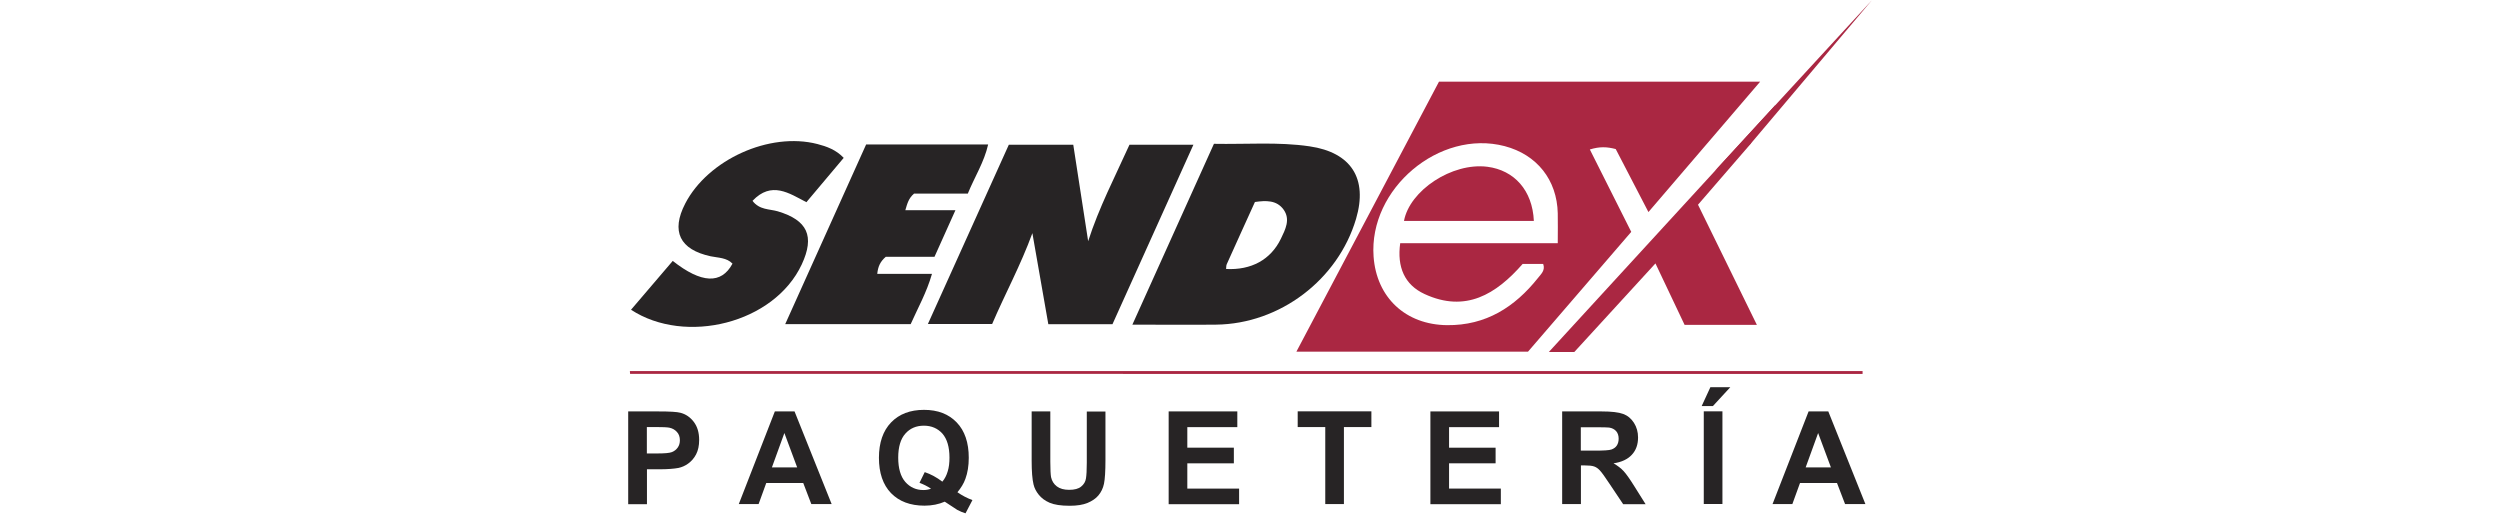 <?xml version="1.0" encoding="UTF-8"?>
<svg id="Capa_1" xmlns="http://www.w3.org/2000/svg" viewBox="0 0 238.5 49">
  <defs>
    <style>
      .cls-1 {
        fill: #272425;
      }

      .cls-2 {
        fill: #aa2742;
      }
    </style>
  </defs>
  <g>
    <path class="cls-2" d="M123.68,33.54c4.6-8.72,9.1-17.24,13.6-25.75h30.64l-10.66,12.44c-1.09-2.09-2.12-4.09-3.12-6.01-.84-.22-1.53-.25-2.47.04,1.31,2.61,2.6,5.17,3.95,7.86-3.27,3.79-6.55,7.59-9.85,11.43h-22.09,0ZM148.61,23.2c0-1.13.02-1.99,0-2.85-.07-3.19-1.99-5.6-5.07-6.41-6.22-1.62-12.97,4.06-12.5,10.54.28,3.9,3.05,6.5,7.01,6.54,3.7.04,6.46-1.72,8.68-4.51.29-.37.71-.72.49-1.33h-1.96c-2.53,2.89-5.44,4.68-9.36,2.87-1.9-.88-2.64-2.57-2.32-4.85h15.04Z"/>
    <path class="cls-1" d="M98.49,22.24c-1.12,3.07-2.61,5.8-3.84,8.67h-6.13l7.72-17.1h6.15l1.42,9.2c1.03-3.21,2.56-6.15,3.94-9.2h6.1c-2.61,5.78-5.16,11.45-7.72,17.12h-6.12l-1.52-8.68s0,0,0,0Z"/>
    <path class="cls-1" d="M115.8,13.72c3.1.06,6.13-.2,9.13.24,3.98.58,5.57,3.08,4.44,6.91-1.72,5.82-7.27,10.03-13.35,10.1-2.58.03-5.16,0-7.99,0,2.63-5.82,5.19-11.51,7.78-17.25h0ZM116.96,25.66c2.4.13,4.27-.88,5.24-2.89.42-.88.93-1.84.25-2.78-.66-.91-1.68-.87-2.73-.72-.9,1.99-1.8,3.95-2.69,5.94-.06.13-.04.3-.06.45h0Z"/>
    <path class="cls-1" d="M91.15,20.05l-2,4.45h-4.65c-.53.46-.74.93-.81,1.63h5.22c-.51,1.78-1.34,3.24-2.03,4.79h-11.97l7.72-17.14h11.64c-.38,1.69-1.29,3.09-1.94,4.69h-5.13c-.52.45-.64.93-.83,1.58h4.79,0Z"/>
    <path class="cls-1" d="M64.18,24.89c2.72,2.15,4.64,2.25,5.7.26-.56-.58-1.36-.55-2.08-.7-2.96-.64-3.8-2.38-2.43-5.03,2.17-4.19,8.04-6.86,12.61-5.68.88.23,1.77.54,2.51,1.32l-3.56,4.23c-1.65-.86-3.33-2.04-5.14-.13.66.88,1.62.77,2.41,1,2.84.85,3.54,2.37,2.29,5.06-2.63,5.64-11.11,7.72-16.29,4.33l3.99-4.67h0Z"/>
    <path class="cls-2" d="M167.62,30.99h-6.91c-.89-1.88-1.8-3.79-2.78-5.86-2.62,2.85-5.17,5.63-7.74,8.45h-2.43c7.32-7.98,14.46-15.77,21.61-23.56.16.14-2.48,3.53-2.32,3.66l-5.06,5.85c1.87,3.82,3.71,7.57,5.62,11.47Z"/>
    <path class="cls-2" d="M60.09,35.4h117.6v.27H60.11l-.02-.27Z"/>
    <path class="cls-2" d="M146.32,21.08h-12.38c.53-2.9,4.58-5.6,7.96-5.17,2.55.33,4.3,2.24,4.43,5.17Z"/>
    <polygon class="cls-2" points="163.59 16.31 178.57 .03 167.06 13.66 163.59 16.31"/>
  </g>
  <g>
    <path class="cls-1" d="M59.93,48.09v-8.84h2.87c1.09,0,1.79.04,2.12.13.5.13.93.42,1.27.87.34.45.51,1.02.51,1.72,0,.55-.1,1-.29,1.37-.19.37-.45.66-.75.88s-.61.35-.93.42c-.43.08-1.04.13-1.85.13h-1.16v3.33h-1.79ZM61.71,40.75v2.51h.98c.71,0,1.18-.04,1.41-.13s.42-.24.56-.44.2-.43.2-.69c0-.32-.09-.59-.29-.8-.19-.21-.43-.34-.72-.4-.21-.04-.64-.06-1.29-.06h-.87,0Z"/>
    <path class="cls-1" d="M79.34,48.09h-1.94l-.77-2.01h-3.53l-.73,2.01h-1.89l3.44-8.84h1.88l3.54,8.84h0ZM76.05,44.59l-1.22-3.28-1.19,3.28h2.41Z"/>
    <path class="cls-1" d="M91.34,46.96c.44.31.92.56,1.43.75l-.66,1.26c-.27-.08-.53-.19-.79-.33-.06-.03-.45-.29-1.19-.78-.58.25-1.22.38-1.93.38-1.36,0-2.42-.4-3.2-1.2-.77-.8-1.15-1.93-1.15-3.37s.39-2.57,1.16-3.37,1.82-1.2,3.14-1.2,2.35.4,3.12,1.2c.77.8,1.15,1.93,1.15,3.37,0,.77-.11,1.44-.32,2.01-.16.45-.42.87-.77,1.29ZM89.9,45.95c.23-.27.4-.6.51-.98.12-.38.17-.82.17-1.31,0-1.02-.23-1.78-.67-2.29-.45-.5-1.04-.76-1.77-.76s-1.32.25-1.77.76c-.45.5-.68,1.27-.68,2.29s.23,1.81.68,2.32,1.03.77,1.72.77c.26,0,.5-.04.73-.13-.36-.24-.73-.42-1.1-.56l.5-1.02c.59.2,1.14.5,1.68.91h0Z"/>
    <path class="cls-1" d="M98.42,39.25h1.78v4.79c0,.76.03,1.25.07,1.48.08.36.26.66.55.88s.68.33,1.18.33.89-.1,1.14-.31c.26-.21.41-.46.46-.77.05-.3.08-.8.08-1.5v-4.89h1.78v4.64c0,1.06-.05,1.81-.14,2.25s-.28.81-.53,1.11-.61.54-1.04.72c-.44.18-1,.27-1.7.27-.84,0-1.48-.1-1.92-.29s-.78-.45-1.03-.76-.42-.64-.5-.98c-.12-.5-.18-1.25-.18-2.25v-4.72h0Z"/>
    <path class="cls-1" d="M111.49,48.09v-8.84h6.55v1.5h-4.77v1.96h4.44v1.49h-4.44v2.41h4.94v1.49s-6.72,0-6.72,0Z"/>
    <path class="cls-1" d="M126.43,48.09v-7.35h-2.63v-1.5h7.03v1.5h-2.62v7.35s-1.78,0-1.78,0Z"/>
    <path class="cls-1" d="M136.46,48.09v-8.84h6.55v1.5h-4.77v1.96h4.44v1.49h-4.44v2.41h4.94v1.49h-6.72Z"/>
    <path class="cls-1" d="M149.03,48.09v-8.84h3.76c.94,0,1.63.08,2.06.24s.77.44,1.03.85.39.87.39,1.4c0,.66-.19,1.21-.59,1.64-.39.43-.98.71-1.75.82.39.23.71.47.96.74s.59.75,1.02,1.44l1.08,1.72h-2.14l-1.29-1.93c-.45-.69-.77-1.12-.94-1.3-.17-.18-.34-.3-.54-.37s-.49-.1-.9-.1h-.36v3.69h-1.78,0ZM150.81,42.99h1.32c.86,0,1.39-.03,1.61-.11.21-.08.38-.19.5-.37s.18-.4.18-.66c0-.29-.08-.54-.24-.72s-.39-.3-.67-.34c-.14-.02-.58-.03-1.3-.03h-1.4v2.25h0Z"/>
    <path class="cls-1" d="M162.34,38.74l.83-1.8h1.9l-1.66,1.8h-1.08ZM162.54,48.08v-8.84h1.78v8.84s-1.78,0-1.78,0Z"/>
    <path class="cls-1" d="M177.96,48.09h-1.94l-.77-2.01h-3.53l-.73,2.01h-1.89l3.44-8.84h1.88l3.54,8.84h0ZM174.67,44.59l-1.22-3.28-1.19,3.28h2.41Z"/>
  </g>
</svg>
